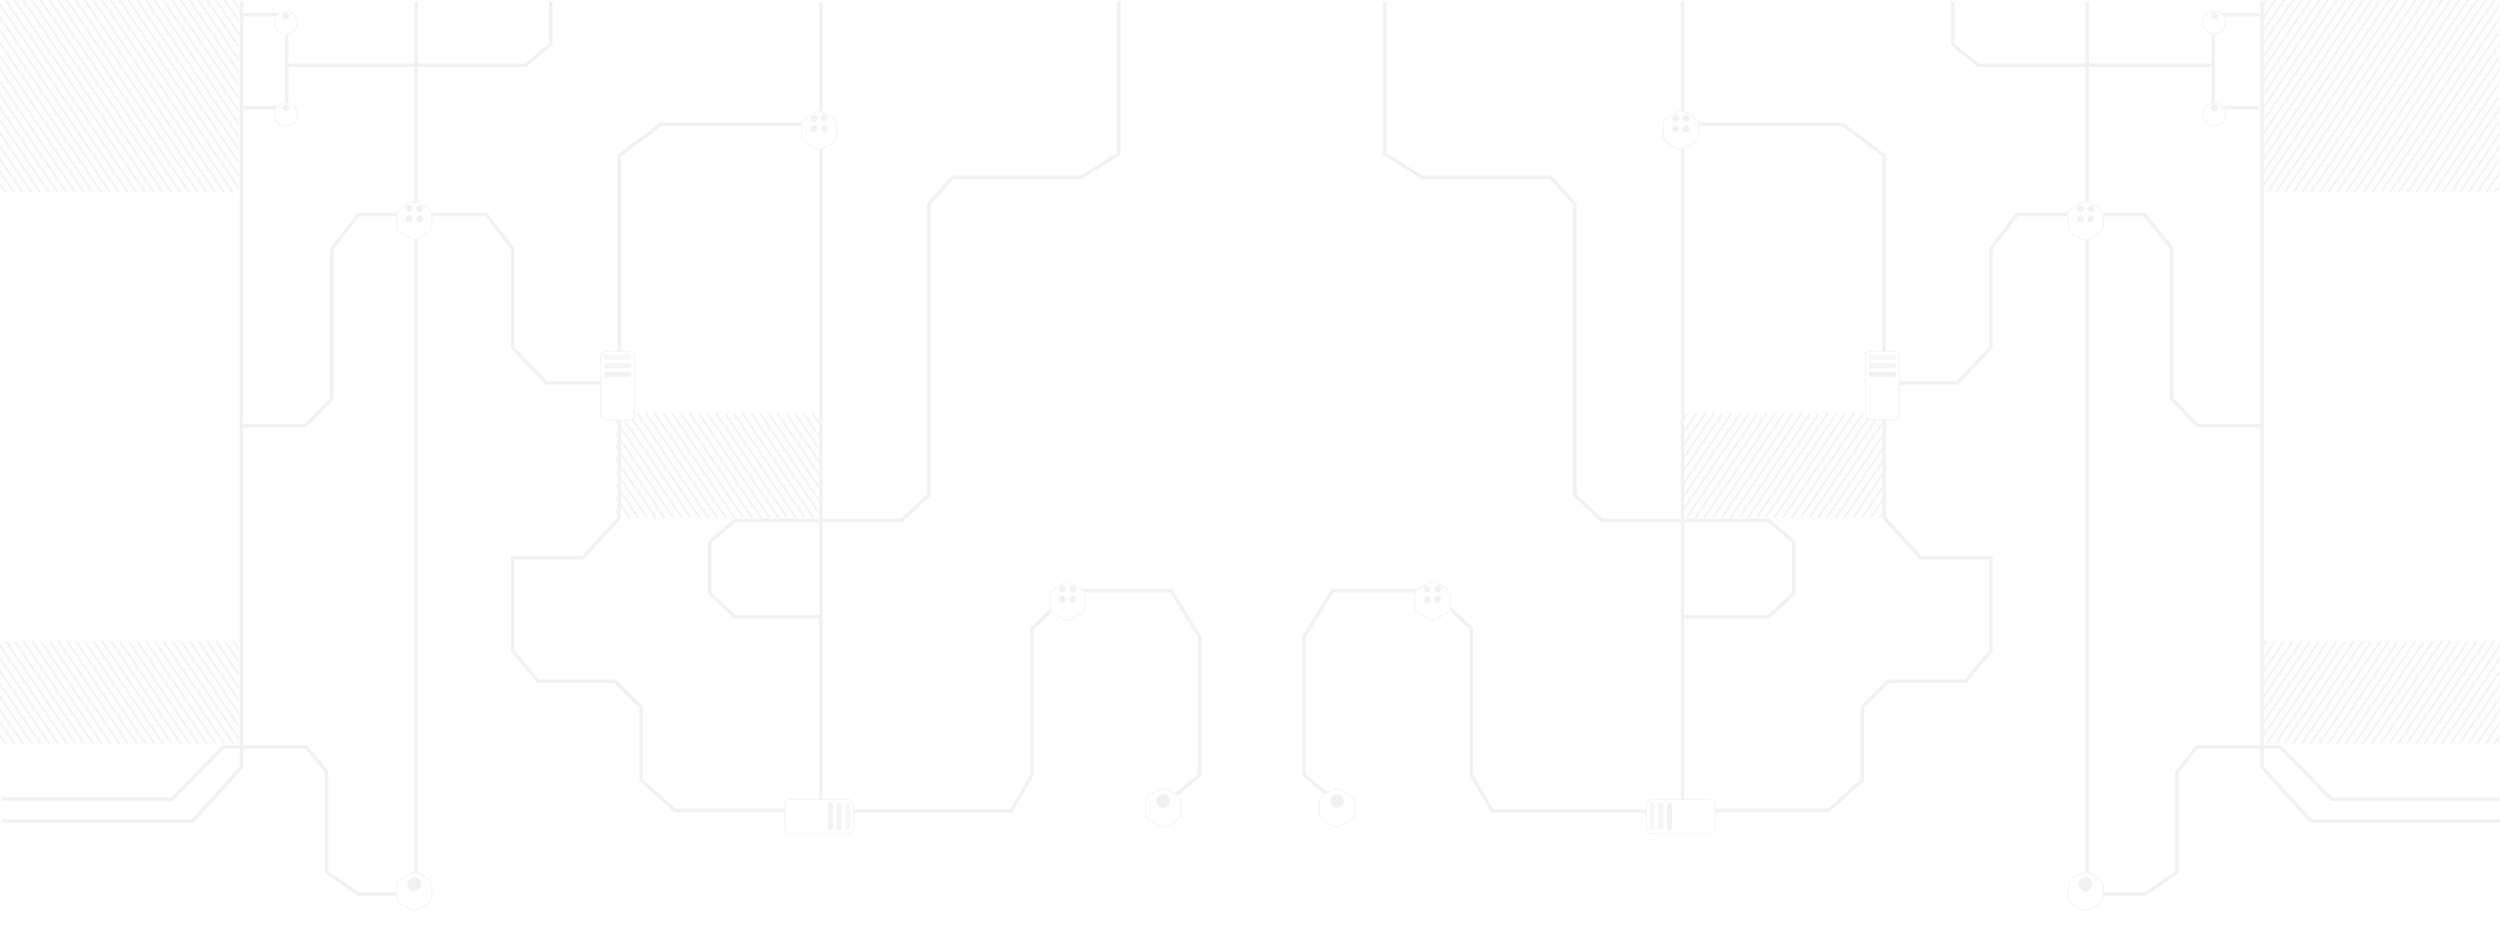 <svg width="1439" height="533" viewBox="0 0 1439 533" fill="none" xmlns="http://www.w3.org/2000/svg"><g clip-path="url(#a)"><g clip-path="url(#b)" stroke="#f1f1f1"><path d="m1015.91 61.281-146.997 216m149.997-213-146.997 216m149.997-213-146.997 216m149.997-213-146.997 216m149.997-213-146.997 216m149.997-213-146.997 216m149.997-213-146.997 216m149.997-213-146.997 216m149.997-213-146.997 216m149.997-213-146.997 216m149.997-213-146.997 216m149.997-213-146.997 216m149.997-213-146.997 216m149.997-213-146.997 216m149.997-213-146.997 216m149.997-213-146.997 216m149.997-213-146.997 216m149.997-213-146.997 216m149.997-213-146.997 216m149.997-213-146.997 216m149.997-213-146.997 216m149.997-213-146.997 216m149.997-213-146.997 216m149.997-213-146.997 216m149.997-213-146.997 216m149.997-213-146.997 216m149.997-213-146.997 216m149.997-213-146.997 216m149.997-213-146.997 216m149.997-213-146.997 216m149.997-213-146.997 216m149.997-213-146.997 216m149.997-213-146.997 216m149.997-213-146.997 216m149.997-213-146.997 216m149.997-213-146.997 216m149.997-213-146.997 216m149.997-213-146.997 216m149.997-213-146.997 216m149.997-213-146.997 216m149.997-213-146.997 216m149.997-213-146.997 216m149.997-213-146.997 216m149.997-213-146.997 216m149.997-213-147 216m150-213-147 216m150-213-147 216m150-213-147 216m150-213-147 216m150-213-147 216m150-213-147 216m150-213-147 216m150-213-147 216m150-213-147 216m150-213-147 216m150-213-147 216m150-213-147 216m150-213-147 216m150-213-147 216m150-213-147 216m150-213-147 216m150-213-147 216m150-213-147 216m150-213-147 216m150-213-147 216m150-213-147 216m150-213-147 216m150-213-147 216m150-213-147 216m150-213-147 216m150-213-147 216"/></g><g filter="url(#c)"><path d="M1084 219.5h41.5L1145 199v-57l15-19.5h73.5L1249 142v86.5l15 15.5h37" stroke="#f1f1f1" stroke-width="2"/></g><g filter="url(#d)"><path d="M796 0v87.5l21.5 13.5h74l14 15.5V284l15.5 14.5h96l14.5 12.5v29.5L1017 354h-49.5" stroke="#f1f1f1" stroke-width="2"/></g><g filter="url(#e)"><path d="m766 459-16.5-14v-79.5L766 339h57l23 22v84l12 21h109.5V0" stroke="#f1f1f1" stroke-width="2"/></g><g filter="url(#f)"><path d="M967.5 70.5h92l24 18V297l21 23h40.5v53.5l-14.5 17.5H1086l-15 15v42l-19.5 17.5H967" stroke="#f1f1f1" stroke-width="2"/></g><g filter="url(#g)"><path d="M1200.5 0v513.5h33.5l18-12.5v-57.5l11.5-14.5h48l29.5 30h98" stroke="#f1f1f1" stroke-width="2"/></g><g filter="url(#h)"><path d="M1439 471.5h-110l-28-31V0" stroke="#f1f1f1" stroke-width="2"/></g><path d="M1300.5 8.5H1274V62h26.5" stroke="#f1f1f1" stroke-width="2"/><g filter="url(#i)"><path d="M1123 0v24.5l14.5 12h136.7" stroke="#f1f1f1" stroke-width="2"/></g><g filter="url(#j)"><path d="M765.458 451.334c1.472-.85 2.209-1.276 2.991-1.442a5.1 5.1 0 0 1 2.102 0c.782.166 1.519.592 2.991 1.442l2.308 1.332c1.473.85 2.209 1.276 2.745 1.87a5.1 5.1 0 0 1 1.05 1.82c.247.761.247 1.611.247 3.311v2.666c0 1.7 0 2.55-.247 3.311a5.1 5.1 0 0 1-1.05 1.82c-.536.594-1.272 1.02-2.745 1.87l-2.308 1.332c-1.472.85-2.209 1.276-2.991 1.442a5.1 5.1 0 0 1-2.102 0c-.782-.166-1.519-.592-2.991-1.442l-2.308-1.332c-1.473-.85-2.209-1.276-2.745-1.87a5.1 5.1 0 0 1-1.05-1.82c-.247-.761-.247-1.611-.247-3.311v-2.666c0-1.7 0-2.55.247-3.311a5.1 5.1 0 0 1 1.05-1.82c.536-.594 1.272-1.02 2.745-1.87z" fill="#fff"/><path d="M768.502 450.137a4.8 4.8 0 0 1 1.996 0c.735.156 1.432.554 2.919 1.413l2.309 1.333c1.487.858 2.181 1.262 2.683 1.82.45.5.79 1.09.998 1.73.232.714.236 1.517.236 3.234v2.666c0 1.717-.004 2.52-.236 3.234a4.8 4.8 0 0 1-.998 1.73c-.502.558-1.196.962-2.683 1.82l-2.309 1.333c-1.487.859-2.184 1.257-2.919 1.413-.658.14-1.338.14-1.996 0-.735-.156-1.432-.554-2.919-1.413l-2.309-1.333c-1.487-.858-2.181-1.262-2.683-1.82-.45-.5-.79-1.09-.998-1.73-.232-.714-.236-1.517-.236-3.234v-2.666c0-1.717.004-2.52.236-3.234.208-.64.548-1.23.998-1.73.502-.558 1.196-.962 2.683-1.82l2.309-1.333c1.487-.859 2.184-1.257 2.919-1.413Z" stroke="#f1f1f1" stroke-width=".5"/></g><rect x="765.5" y="457" width="8" height="8" rx="4" fill="#f1f1f1"/><g filter="url(#k)"><path d="M1196.46 499.334c1.47-.85 2.21-1.276 2.99-1.442a5.1 5.1 0 0 1 2.1 0c.78.166 1.52.592 2.99 1.442l2.31 1.332c1.47.85 2.21 1.276 2.74 1.87.48.526.84 1.146 1.06 1.82.24.761.24 1.611.24 3.311v2.666c0 1.7 0 2.55-.24 3.311a5 5 0 0 1-1.06 1.82c-.53.594-1.27 1.02-2.74 1.87l-2.31 1.332c-1.47.85-2.21 1.276-2.99 1.442-.69.147-1.41.147-2.1 0-.78-.166-1.52-.592-2.99-1.442l-2.31-1.332c-1.47-.85-2.21-1.276-2.74-1.87a5 5 0 0 1-1.06-1.82c-.24-.761-.24-1.611-.24-3.311v-2.666c0-1.7 0-2.55.24-3.311.22-.674.58-1.294 1.06-1.82.53-.594 1.27-1.02 2.74-1.87z" fill="#fff"/><path d="M1199.5 498.137c.66-.14 1.34-.14 2 0 .73.156 1.43.554 2.92 1.413l2.31 1.333c1.48.858 2.18 1.262 2.68 1.82.45.5.79 1.09 1 1.73.23.714.23 1.517.23 3.234v2.666c0 1.717 0 2.52-.23 3.234-.21.64-.55 1.23-1 1.73-.5.558-1.2.962-2.68 1.82l-2.31 1.333c-1.49.859-2.19 1.257-2.92 1.413-.66.14-1.34.14-2 0-.73-.156-1.43-.554-2.92-1.413l-2.31-1.333c-1.48-.858-2.18-1.262-2.68-1.82-.45-.5-.79-1.09-1-1.73-.23-.714-.23-1.517-.23-3.234v-2.666c0-1.717 0-2.52.23-3.234.21-.64.55-1.23 1-1.73.5-.558 1.2-.962 2.68-1.82l2.31-1.333c1.49-.859 2.19-1.257 2.92-1.413Z" stroke="#f1f1f1" stroke-width=".5"/></g><rect x="1196.5" y="505" width="8" height="8" rx="4" fill="#f1f1f1"/><g filter="url(#l)"><path d="M820.458 332.334c1.472-.85 2.209-1.276 2.991-1.442a5.1 5.1 0 0 1 2.102 0c.782.166 1.519.592 2.991 1.442l2.308 1.332c1.473.85 2.209 1.276 2.745 1.87a5.1 5.1 0 0 1 1.05 1.82c.247.761.247 1.611.247 3.311v2.666c0 1.7 0 2.55-.247 3.311a5.1 5.1 0 0 1-1.05 1.82c-.536.594-1.272 1.02-2.745 1.87l-2.308 1.332c-1.472.85-2.209 1.276-2.991 1.442a5.1 5.1 0 0 1-2.102 0c-.782-.166-1.519-.592-2.991-1.442l-2.308-1.332c-1.473-.85-2.209-1.276-2.745-1.87a5.1 5.1 0 0 1-1.05-1.82c-.247-.761-.247-1.611-.247-3.311v-2.666c0-1.7 0-2.55.247-3.311a5.1 5.1 0 0 1 1.05-1.82c.536-.594 1.272-1.02 2.745-1.87z" fill="#fff"/><path d="M823.502 331.137a4.8 4.8 0 0 1 1.996 0c.735.156 1.432.554 2.919 1.413l2.309 1.333c1.487.858 2.181 1.262 2.683 1.82.45.5.79 1.09.998 1.73.232.714.236 1.517.236 3.234v2.666c0 1.717-.004 2.52-.236 3.234a4.8 4.8 0 0 1-.998 1.73c-.502.558-1.196.962-2.683 1.82l-2.309 1.333c-1.487.859-2.184 1.257-2.919 1.413-.658.14-1.338.14-1.996 0-.735-.156-1.432-.554-2.919-1.413l-2.309-1.333c-1.487-.858-2.181-1.262-2.683-1.82-.45-.5-.79-1.09-.998-1.73-.232-.714-.236-1.517-.236-3.234v-2.666c0-1.717.004-2.52.236-3.234.208-.64.548-1.23.998-1.73.502-.558 1.196-.962 2.683-1.82l2.309-1.333c1.487-.859 2.184-1.257 2.919-1.413Z" stroke="#f1f1f1" stroke-width=".5"/></g><rect x="819.5" y="337" width="4" height="4" rx="2" fill="#f1f1f1"/><rect x="825.5" y="337" width="4" height="4" rx="2" fill="#f1f1f1"/><rect x="819.5" y="343" width="4" height="4" rx="2" fill="#f1f1f1"/><rect x="825.5" y="343" width="4" height="4" rx="2" fill="#f1f1f1"/><g filter="url(#m)"><path d="M963.458 61.334c1.472-.85 2.209-1.276 2.991-1.442a5.1 5.1 0 0 1 2.102 0c.782.166 1.519.591 2.991 1.442l2.308 1.332c1.473.85 2.209 1.276 2.745 1.87a5.1 5.1 0 0 1 1.05 1.82c.247.76.247 1.611.247 3.311v2.666c0 1.7 0 2.55-.247 3.311a5.1 5.1 0 0 1-1.05 1.82c-.536.594-1.272 1.02-2.745 1.87l-2.308 1.332c-1.472.85-2.209 1.276-2.991 1.442a5.1 5.1 0 0 1-2.102 0c-.782-.166-1.519-.592-2.991-1.442l-2.308-1.332c-1.473-.85-2.209-1.276-2.745-1.87a5.1 5.1 0 0 1-1.05-1.82c-.247-.76-.247-1.611-.247-3.311v-2.666c0-1.7 0-2.55.247-3.311a5.1 5.1 0 0 1 1.05-1.82c.536-.594 1.272-1.02 2.745-1.87z" fill="#fff"/><path d="M966.502 60.137a4.8 4.8 0 0 1 1.996 0c.735.156 1.432.554 2.919 1.413l2.309 1.333c1.487.858 2.181 1.262 2.683 1.82.45.5.79 1.09.998 1.73.232.714.236 1.517.236 3.234v2.666c0 1.717-.004 2.52-.236 3.234a4.8 4.8 0 0 1-.998 1.73c-.502.558-1.196.962-2.683 1.82l-2.309 1.333c-1.487.859-2.184 1.257-2.919 1.413-.658.14-1.338.14-1.996 0-.735-.156-1.432-.554-2.919-1.413l-2.309-1.333c-1.487-.858-2.181-1.262-2.683-1.82-.45-.5-.79-1.09-.998-1.73-.232-.714-.236-1.517-.236-3.234v-2.666c0-1.717.004-2.52.236-3.234.208-.64.548-1.23.998-1.73.502-.558 1.196-.962 2.683-1.82l2.309-1.333c1.487-.859 2.184-1.257 2.919-1.413Z" stroke="#f1f1f1" stroke-width=".5"/></g><rect x="962.5" y="66" width="4" height="4" rx="2" fill="#f1f1f1"/><rect x="968.5" y="66" width="4" height="4" rx="2" fill="#f1f1f1"/><rect x="962.5" y="72" width="4" height="4" rx="2" fill="#f1f1f1"/><rect x="968.5" y="72" width="4" height="4" rx="2" fill="#f1f1f1"/><g filter="url(#n)"><path d="M1196.46 113.334c1.47-.85 2.21-1.276 2.99-1.442a5.1 5.1 0 0 1 2.1 0c.78.166 1.52.592 2.99 1.442l2.31 1.332c1.47.85 2.21 1.276 2.74 1.87.48.526.84 1.146 1.06 1.82.24.761.24 1.611.24 3.311v2.666c0 1.7 0 2.55-.24 3.311a5 5 0 0 1-1.06 1.82c-.53.594-1.27 1.02-2.74 1.87l-2.31 1.332c-1.47.85-2.21 1.276-2.99 1.442-.69.147-1.41.147-2.1 0-.78-.166-1.52-.592-2.99-1.442l-2.31-1.332c-1.47-.85-2.21-1.276-2.74-1.87a5 5 0 0 1-1.06-1.82c-.24-.761-.24-1.611-.24-3.311v-2.666c0-1.7 0-2.55.24-3.311.22-.674.58-1.294 1.06-1.82.53-.594 1.27-1.02 2.74-1.87z" fill="#fff"/><path d="M1199.5 112.137c.66-.14 1.34-.14 2 0 .73.156 1.43.554 2.92 1.413l2.31 1.333c1.48.858 2.18 1.262 2.68 1.82.45.5.79 1.09 1 1.73.23.714.23 1.517.23 3.234v2.666c0 1.717 0 2.52-.23 3.234-.21.64-.55 1.23-1 1.73-.5.558-1.2.962-2.68 1.82l-2.31 1.333c-1.49.859-2.19 1.257-2.92 1.413-.66.14-1.34.14-2 0-.73-.156-1.43-.554-2.92-1.413l-2.31-1.333c-1.48-.858-2.18-1.262-2.68-1.82-.45-.5-.79-1.09-1-1.73-.23-.714-.23-1.517-.23-3.234v-2.666c0-1.717 0-2.52.23-3.234.21-.64.55-1.23 1-1.73.5-.558 1.2-.962 2.68-1.82l2.31-1.333c1.49-.859 2.19-1.257 2.92-1.413Z" stroke="#f1f1f1" stroke-width=".5"/></g><rect x="1195.5" y="118" width="4" height="4" rx="2" fill="#f1f1f1"/><rect x="1201.5" y="118" width="4" height="4" rx="2" fill="#f1f1f1"/><rect x="1195.5" y="124" width="4" height="4" rx="2" fill="#f1f1f1"/><rect x="1201.5" y="124" width="4" height="4" rx="2" fill="#f1f1f1"/><g filter="url(#o)"><rect x="1073.5" y="198" width="20" height="40" rx="3" fill="#fff"/><rect x="1073.75" y="198.25" width="19.5" height="39.5" rx="2.75" stroke="#f1f1f1" stroke-width=".5"/><rect opacity=".6" x="1075.5" y="200" width="16" height="3" rx="1.5" fill="#f1f1f1"/><rect opacity=".8" x="1075.5" y="205" width="16" height="3" rx="1.5" fill="#f1f1f1"/><rect x="1075.5" y="210" width="16" height="3" rx="1.5" fill="#f1f1f1"/></g><g filter="url(#p)"><rect x="947.5" y="476" width="20" height="40" rx="3" transform="rotate(-90 947.5 476)" fill="#fff"/><rect x="947.75" y="475.75" width="19.5" height="39.5" rx="2.75" transform="rotate(-90 947.75 475.75)" stroke="#f1f1f1" stroke-width=".5"/><rect opacity=".6" x="949.5" y="474" width="16" height="3" rx="1.5" transform="rotate(-90 949.5 474)" fill="#f1f1f1"/><rect opacity=".8" x="954.5" y="474" width="16" height="3" rx="1.5" transform="rotate(-90 954.5 474)" fill="#f1f1f1"/><rect x="959.5" y="474" width="16" height="3" rx="1.5" transform="rotate(-90 959.5 474)" fill="#f1f1f1"/></g><g filter="url(#q)"><path d="M1271.04 3a6.91 6.91 0 0 1 6.92 0 6.92 6.92 0 0 1 0 12 6.91 6.91 0 0 1-6.92 0 6.92 6.92 0 0 1 0-12" fill="#fff"/><path d="M1271.16 3.217A6.682 6.682 0 0 1 1281.18 9a6.682 6.682 0 0 1-13.36 0 6.67 6.67 0 0 1 3.34-5.783Z" stroke="#f1f1f1" stroke-width=".5"/></g><rect x="1272.5" y="7" width="4" height="4" rx="2" fill="#f1f1f1"/><g filter="url(#r)"><path d="M1271.04 56a6.91 6.91 0 0 1 6.92 0 6.92 6.92 0 0 1 0 12 6.91 6.91 0 0 1-6.92 0 6.92 6.92 0 0 1 0-12" fill="#fff"/><path d="M1271.16 56.217A6.682 6.682 0 0 1 1281.18 62a6.682 6.682 0 0 1-13.36 0 6.67 6.67 0 0 1 3.34-5.783Z" stroke="#f1f1f1" stroke-width=".5"/></g><rect x="1272.5" y="60" width="4" height="4" rx="2" fill="#f1f1f1"/><g clip-path="url(#s)" stroke="#f1f1f1"><path d="m1349.91-125.719-147 216m150-213-147 216m150-213-147 216m150-213-147 216m150-213-147 216m150-213-147 216m150-213-147 216m150-213-147 216m150-213-147 216m150-213-147 216m150-213-147 216m150-213-147 216m150-213-147 216m150-213-147 216m150-213-147 216m150-213-147 216m150-213-147 216m150-213-147 216m150-213-147 216m150-213-147 216m150-213-147 216m150-213-147 216m150-213-147 216m150-213-147 216m150-213-147 216m150-213-147 216m150-213-147 216m150-213-147 216m150-213-147 216m150-213-147 216m150-213-147 216m150-213-147 216m150-213-147 216m150-213-147 216m150-213-147 216m150-213-147 216m150-213-147 216m150-213-147 216m150-213-147 216m150-213-147 216m150-213-147 216m150-213-147 216m150-213-147 216m150-213-147 216m150-213-147 216m150-213-147 216m150-213-147 216m150-213-147 216m150-213-147 216m150-213-147 216m150-213-147 216m150-213-147 216m150-213-147 216m150-213-147 216m150-213-147 216m150-213-147 216m150-213-147 216m150-213-147 216m150-213-147 216m150-213-147 216m150-213-147 216m150-213-147 216m150-213-147 216m150-213-147 216m150-213-147 216m150-213-147 216m150-213-147 216m150-213-147 216m150-213-147 216m150-213-147 216m150-213-147 216"/></g><g clip-path="url(#t)" stroke="#f1f1f1"><path d="m1349.91 191.281-147 216m150-213-147 216m150-213-147 216m150-213-147 216m150-213-147 216m150-213-147 216m150-213-147 216m150-213-147 216m150-213-147 216m150-213-147 216m150-213-147 216m150-213-147 216m150-213-147 216m150-213-147 216m150-213-147 216m150-213-147 216m150-213-147 216m150-213-147 216m150-213-147 216m150-213-147 216m150-213-147 216m150-213-147 216m150-213-147 216m150-213-147 216m150-213-147 216m150-213-147 216m150-213-147 216m150-213-147 216m150-213-147 216m150-213-147 216m150-213-147 216m150-213-147 216m150-213-147 216m150-213-147 216m150-213-147 216m150-213-147 216m150-213-147 216m150-213-147 216m150-213-147 216m150-213-147 216m150-213-147 216m150-213-147 216m150-213-147 216m150-213-147 216m150-213-147 216m150-213-147 216m150-213-147 216m150-213-147 216m150-213-147 216m150-213-147 216m150-213-147 216m150-213-147 216m150-213-147 216m150-213-147 216m150-213-147 216m150-213-147 216m150-213-147 216m150-213-147 216m150-213-147 216m150-213-147 216m150-213-147 216m150-213-147 216m150-213-147 216m150-213-147 216m150-213-147 216m150-213-147 216m150-213-147 216m150-213-147 216m150-213-147 216m150-213-147 216m150-213-147 216"/></g><g clip-path="url(#u)" stroke="#f1f1f1"><path d="m423.09 61.283 146.998 216.002M420.09 64.283l146.998 216.002M417.09 67.283l146.998 216.001m-149.998-213 146.998 216.001M411.09 73.283l146.997 216.002M408.09 76.283l146.998 216.002M405.09 79.284l146.998 216.001M402.09 82.284l146.998 216.001M399.089 85.283l146.998 216.002M396.09 88.283l146.998 216.002M393.089 91.284l146.998 216.001M390.09 94.284l146.998 216.001M387.09 97.284l146.998 216.001M384.09 100.283l146.997 216.002M381.089 103.284l146.998 216.001M378.09 106.284l146.998 216.001M375.09 109.284l146.998 216.001m-150-213.001 146.999 216.002M369.09 115.283l146.998 216.002M366.089 118.284l146.998 216.001M363.09 121.284l146.998 216.001M360.089 124.283l146.998 216.002M357.089 127.283l146.998 216.002M354.09 130.283l146.998 216.002M351.09 133.284l146.998 216.001M348.089 136.283l146.998 216.002M345.089 139.283l146.998 216.002M342.088 142.284l146.998 216.001M339.089 145.284l146.998 216.001M336.088 148.283l146.999 216.002M333.089 151.283l146.998 216.002M330.089 154.284l146.998 216.002M327.089 157.284l146.998 216.001M324.09 160.284l146.998 216.001M321.089 163.283l146.998 216.002M318.088 166.284l146.999 216.002M315.089 169.284l146.998 216.001M312.088 172.284l146.999 216.001M309.088 175.284l146.998 216.002m-150-213.004 146.998 216.001M303.089 181.284l146.998 216.002M300.085 184.283l146.998 216.001m-149.995-213 146.999 216M294.085 190.282l146.998 216.002M291.089 193.283l146.998 216.002M288.088 196.284l146.998 216.001M285.084 199.28l146.999 216.002M282.088 202.284l146.998 216.002M279.087 205.284l146.999 216.001M276.088 208.284l146.998 216.001M273.088 211.284l146.998 216.001M270.088 214.284l146.998 216.002M267.088 217.284l146.999 216.002M264.088 220.284l146.998 216.001M261.089 223.284l146.998 216.002M258.085 226.282l146.998 216.002m-149.995-213 146.998 216.002M252.087 232.285l146.998 216.001M249.086 235.281l146.998 216.002M246.088 238.284l146.998 216.002M243.085 241.282l146.998 216.002m-149.996-213 146.999 216.001M237.085 247.282l146.998 216.001M234.088 250.284l146.998 216.001M231.085 253.281l146.998 216.002M228.085 256.282l146.998 216.002M225.085 259.283l146.999 216.002M222.086 262.284l146.999 216.002M219.086 265.281l146.998 216.002M216.085 268.282l146.998 216.001M213.086 271.281l146.998 216.001"/></g><g filter="url(#v)"><path d="M355 219.5h-41.5L294 199v-57l-15-19.5h-73.5L190 142v86.5L175 244h-37" stroke="#f1f1f1" stroke-width="2"/></g><g filter="url(#w)"><path d="M643 0v87.5L621.5 101h-74l-14 15.5V284L518 298.5h-96L407.5 311v29.5L422 354h49.5" stroke="#f1f1f1" stroke-width="2"/></g><g filter="url(#x)"><path d="m673 459 16.5-14v-79.5L673 339h-57l-23 22v84l-12 21H471.5V0" stroke="#f1f1f1" stroke-width="2"/></g><g filter="url(#y)"><path d="M471.5 70.5h-92l-24 18V297l-21 23H294v53.5l14.5 17.5H353l15 15v42l19.5 17.5H472" stroke="#f1f1f1" stroke-width="2"/></g><g filter="url(#z)"><path d="M238.5 0v513.5H205L187 501v-57.5L175.5 429h-48L98 459H0" stroke="#f1f1f1" stroke-width="2"/></g><g filter="url(#A)"><path d="M0 471.5h110l28-31V0" stroke="#f1f1f1" stroke-width="2"/></g><path d="M138.5 8.5H165V62h-26.5" stroke="#f1f1f1" stroke-width="2"/><g filter="url(#B)"><path d="M316 0v24.5l-14.5 12H164.798" stroke="#f1f1f1" stroke-width="2"/></g><g filter="url(#C)"><path d="M673.542 451.334c-1.472-.85-2.209-1.276-2.991-1.442a5.1 5.1 0 0 0-2.102 0c-.782.166-1.519.592-2.991 1.442l-2.308 1.332c-1.473.85-2.209 1.276-2.745 1.87a5.1 5.1 0 0 0-1.05 1.82c-.247.761-.247 1.611-.247 3.311v2.666c0 1.7 0 2.55.247 3.311a5.1 5.1 0 0 0 1.05 1.82c.536.594 1.272 1.02 2.745 1.87l2.308 1.332c1.472.85 2.209 1.276 2.991 1.442a5.1 5.1 0 0 0 2.102 0c.782-.166 1.519-.592 2.991-1.442l2.308-1.332c1.473-.85 2.209-1.276 2.745-1.87a5.1 5.1 0 0 0 1.05-1.82c.247-.761.247-1.611.247-3.311v-2.666c0-1.7 0-2.55-.247-3.311a5.1 5.1 0 0 0-1.05-1.82c-.536-.594-1.272-1.02-2.745-1.87z" fill="#fff"/><path d="M670.498 450.137a4.8 4.8 0 0 0-1.996 0c-.735.156-1.432.554-2.919 1.413l-2.309 1.333c-1.487.858-2.181 1.262-2.683 1.82-.45.5-.79 1.09-.998 1.73-.232.714-.236 1.517-.236 3.234v2.666c0 1.717.004 2.52.236 3.234.208.64.548 1.23.998 1.73.502.558 1.196.962 2.683 1.82l2.309 1.333c1.487.859 2.184 1.257 2.919 1.413.658.14 1.338.14 1.996 0 .735-.156 1.432-.554 2.919-1.413l2.309-1.333c1.487-.858 2.181-1.262 2.683-1.82.45-.5.79-1.09.998-1.73.232-.714.236-1.517.236-3.234v-2.666c0-1.717-.004-2.52-.236-3.234a4.8 4.8 0 0 0-.998-1.73c-.502-.558-1.196-.962-2.683-1.82l-2.309-1.333c-1.487-.859-2.184-1.257-2.919-1.413Z" stroke="#f1f1f1" stroke-width=".5"/></g><rect width="8" height="8" rx="4" transform="matrix(-1 0 0 1 673.5 457)" fill="#f1f1f1"/><g filter="url(#D)"><path d="M242.542 499.334c-1.472-.85-2.209-1.276-2.991-1.442a5.1 5.1 0 0 0-2.102 0c-.782.166-1.519.592-2.991 1.442l-2.308 1.332c-1.473.85-2.209 1.276-2.745 1.87a5.1 5.1 0 0 0-1.05 1.82c-.247.761-.247 1.611-.247 3.311v2.666c0 1.7 0 2.55.247 3.311a5.1 5.1 0 0 0 1.05 1.82c.536.594 1.272 1.02 2.745 1.87l2.308 1.332c1.472.85 2.209 1.276 2.991 1.442a5.1 5.1 0 0 0 2.102 0c.782-.166 1.519-.592 2.991-1.442l2.308-1.332c1.473-.85 2.209-1.276 2.745-1.87a5.1 5.1 0 0 0 1.05-1.82c.247-.761.247-1.611.247-3.311v-2.666c0-1.7 0-2.55-.247-3.311a5.1 5.1 0 0 0-1.05-1.82c-.536-.594-1.272-1.02-2.745-1.87z" fill="#fff"/><path d="M239.498 498.137a4.8 4.8 0 0 0-1.996 0c-.735.156-1.432.554-2.919 1.413l-2.309 1.333c-1.487.858-2.181 1.262-2.683 1.82-.45.5-.79 1.09-.998 1.73-.232.714-.236 1.517-.236 3.234v2.666c0 1.717.004 2.52.236 3.234.208.64.548 1.23.998 1.73.502.558 1.196.962 2.683 1.82l2.309 1.333c1.487.859 2.184 1.257 2.919 1.413.658.14 1.338.14 1.996 0 .735-.156 1.432-.554 2.919-1.413l2.309-1.333c1.487-.858 2.181-1.262 2.683-1.82.45-.5.79-1.09.998-1.73.232-.714.236-1.517.236-3.234v-2.666c0-1.717-.004-2.52-.236-3.234a4.8 4.8 0 0 0-.998-1.73c-.502-.558-1.196-.962-2.683-1.82l-2.309-1.333c-1.487-.859-2.184-1.257-2.919-1.413Z" stroke="#f1f1f1" stroke-width=".5"/></g><rect width="8" height="8" rx="4" transform="matrix(-1 0 0 1 242.5 505)" fill="#f1f1f1"/><g filter="url(#E)"><path d="M618.542 332.334c-1.472-.85-2.209-1.276-2.991-1.442a5.1 5.1 0 0 0-2.102 0c-.782.166-1.519.592-2.991 1.442l-2.308 1.332c-1.473.85-2.209 1.276-2.745 1.87a5.1 5.1 0 0 0-1.05 1.82c-.247.761-.247 1.611-.247 3.311v2.666c0 1.7 0 2.55.247 3.311a5.1 5.1 0 0 0 1.05 1.82c.536.594 1.272 1.02 2.745 1.87l2.308 1.332c1.472.85 2.209 1.276 2.991 1.442a5.1 5.1 0 0 0 2.102 0c.782-.166 1.519-.592 2.991-1.442l2.308-1.332c1.473-.85 2.209-1.276 2.745-1.87a5.1 5.1 0 0 0 1.05-1.82c.247-.761.247-1.611.247-3.311v-2.666c0-1.7 0-2.55-.247-3.311a5.1 5.1 0 0 0-1.05-1.82c-.536-.594-1.272-1.02-2.745-1.87z" fill="#fff"/><path d="M615.498 331.137a4.8 4.8 0 0 0-1.996 0c-.735.156-1.432.554-2.919 1.413l-2.309 1.333c-1.487.858-2.181 1.262-2.683 1.82-.45.5-.79 1.09-.998 1.73-.232.714-.236 1.517-.236 3.234v2.666c0 1.717.004 2.52.236 3.234.208.64.548 1.23.998 1.73.502.558 1.196.962 2.683 1.82l2.309 1.333c1.487.859 2.184 1.257 2.919 1.413.658.14 1.338.14 1.996 0 .735-.156 1.432-.554 2.919-1.413l2.309-1.333c1.487-.858 2.181-1.262 2.683-1.82.45-.5.79-1.09.998-1.73.232-.714.236-1.517.236-3.234v-2.666c0-1.717-.004-2.52-.236-3.234a4.8 4.8 0 0 0-.998-1.73c-.502-.558-1.196-.962-2.683-1.82l-2.309-1.333c-1.487-.859-2.184-1.257-2.919-1.413Z" stroke="#f1f1f1" stroke-width=".5"/></g><rect width="4" height="4" rx="2" transform="matrix(-1 0 0 1 619.5 337)" fill="#f1f1f1"/><rect width="4" height="4" rx="2" transform="matrix(-1 0 0 1 613.5 337)" fill="#f1f1f1"/><rect width="4" height="4" rx="2" transform="matrix(-1 0 0 1 619.5 343)" fill="#f1f1f1"/><rect width="4" height="4" rx="2" transform="matrix(-1 0 0 1 613.5 343)" fill="#f1f1f1"/><g filter="url(#F)"><path d="M475.542 61.334c-1.472-.85-2.209-1.276-2.991-1.442a5.1 5.1 0 0 0-2.102 0c-.782.166-1.519.591-2.991 1.442l-2.308 1.332c-1.473.85-2.209 1.276-2.745 1.87a5.1 5.1 0 0 0-1.05 1.82c-.247.76-.247 1.611-.247 3.311v2.666c0 1.7 0 2.55.247 3.311a5.1 5.1 0 0 0 1.05 1.82c.536.594 1.272 1.02 2.745 1.87l2.308 1.332c1.472.85 2.209 1.276 2.991 1.442a5.1 5.1 0 0 0 2.102 0c.782-.166 1.519-.592 2.991-1.442l2.308-1.332c1.473-.85 2.209-1.276 2.745-1.87a5.1 5.1 0 0 0 1.05-1.82c.247-.76.247-1.611.247-3.311v-2.666c0-1.7 0-2.55-.247-3.311a5.1 5.1 0 0 0-1.05-1.82c-.536-.594-1.272-1.02-2.745-1.87z" fill="#fff"/><path d="M472.498 60.137a4.8 4.8 0 0 0-1.996 0c-.735.156-1.432.554-2.919 1.413l-2.309 1.333c-1.487.858-2.181 1.262-2.683 1.82-.45.5-.79 1.09-.998 1.73-.232.714-.236 1.517-.236 3.234v2.666c0 1.717.004 2.52.236 3.234.208.64.548 1.23.998 1.73.502.558 1.196.962 2.683 1.82l2.309 1.333c1.487.859 2.184 1.257 2.919 1.413.658.14 1.338.14 1.996 0 .735-.156 1.432-.554 2.919-1.413l2.309-1.333c1.487-.858 2.181-1.262 2.683-1.82.45-.5.79-1.09.998-1.73.232-.714.236-1.517.236-3.234v-2.666c0-1.717-.004-2.52-.236-3.234a4.8 4.8 0 0 0-.998-1.73c-.502-.558-1.196-.962-2.683-1.82l-2.309-1.333c-1.487-.859-2.184-1.257-2.919-1.413Z" stroke="#f1f1f1" stroke-width=".5"/></g><rect width="4" height="4" rx="2" transform="matrix(-1 0 0 1 476.5 66)" fill="#f1f1f1"/><rect width="4" height="4" rx="2" transform="matrix(-1 0 0 1 470.5 66)" fill="#f1f1f1"/><rect width="4" height="4" rx="2" transform="matrix(-1 0 0 1 476.5 72)" fill="#f1f1f1"/><rect width="4" height="4" rx="2" transform="matrix(-1 0 0 1 470.5 72)" fill="#f1f1f1"/><g filter="url(#G)"><path d="M242.542 113.334c-1.472-.85-2.209-1.276-2.991-1.442a5.1 5.1 0 0 0-2.102 0c-.782.166-1.519.592-2.991 1.442l-2.308 1.332c-1.473.85-2.209 1.276-2.745 1.87a5.1 5.1 0 0 0-1.05 1.82c-.247.761-.247 1.611-.247 3.311v2.666c0 1.7 0 2.55.247 3.311a5.1 5.1 0 0 0 1.05 1.82c.536.594 1.272 1.02 2.745 1.87l2.308 1.332c1.472.85 2.209 1.276 2.991 1.442a5.1 5.1 0 0 0 2.102 0c.782-.166 1.519-.592 2.991-1.442l2.308-1.332c1.473-.85 2.209-1.276 2.745-1.87a5.1 5.1 0 0 0 1.05-1.82c.247-.761.247-1.611.247-3.311v-2.666c0-1.7 0-2.55-.247-3.311a5.1 5.1 0 0 0-1.05-1.82c-.536-.594-1.272-1.02-2.745-1.87z" fill="#fff"/><path d="M239.498 112.137a4.8 4.8 0 0 0-1.996 0c-.735.156-1.432.554-2.919 1.413l-2.309 1.333c-1.487.858-2.181 1.262-2.683 1.82-.45.5-.79 1.09-.998 1.73-.232.714-.236 1.517-.236 3.234v2.666c0 1.717.004 2.52.236 3.234.208.64.548 1.23.998 1.73.502.558 1.196.962 2.683 1.82l2.309 1.333c1.487.859 2.184 1.257 2.919 1.413.658.14 1.338.14 1.996 0 .735-.156 1.432-.554 2.919-1.413l2.309-1.333c1.487-.858 2.181-1.262 2.683-1.82.45-.5.79-1.09.998-1.73.232-.714.236-1.517.236-3.234v-2.666c0-1.717-.004-2.52-.236-3.234a4.8 4.8 0 0 0-.998-1.73c-.502-.558-1.196-.962-2.683-1.82l-2.309-1.333c-1.487-.859-2.184-1.257-2.919-1.413Z" stroke="#f1f1f1" stroke-width=".5"/></g><rect width="4" height="4" rx="2" transform="matrix(-1 0 0 1 243.5 118)" fill="#f1f1f1"/><rect width="4" height="4" rx="2" transform="matrix(-1 0 0 1 237.5 118)" fill="#f1f1f1"/><rect width="4" height="4" rx="2" transform="matrix(-1 0 0 1 243.5 124)" fill="#f1f1f1"/><rect width="4" height="4" rx="2" transform="matrix(-1 0 0 1 237.5 124)" fill="#f1f1f1"/><g filter="url(#H)"><rect width="20" height="40" rx="3" transform="matrix(-1 0 0 1 365.5 198)" fill="#fff"/><rect x="-.25" y=".25" width="19.5" height="39.5" rx="2.75" transform="matrix(-1 0 0 1 365 198)" stroke="#f1f1f1" stroke-width=".5"/><rect opacity=".6" width="16" height="3" rx="1.5" transform="matrix(-1 0 0 1 363.5 200)" fill="#f1f1f1"/><rect opacity=".8" width="16" height="3" rx="1.5" transform="matrix(-1 0 0 1 363.5 205)" fill="#f1f1f1"/><rect width="16" height="3" rx="1.5" transform="matrix(-1 0 0 1 363.5 210)" fill="#f1f1f1"/></g><g filter="url(#I)"><rect width="20" height="40" rx="3" transform="matrix(0 -1 -1 0 491.5 476)" fill="#fff"/><rect x="-.25" y="-.25" width="19.5" height="39.5" rx="2.75" transform="matrix(0 -1 -1 0 491 475.5)" stroke="#f1f1f1" stroke-width=".5"/><rect opacity=".6" width="16" height="3" rx="1.5" transform="matrix(0 -1 -1 0 489.5 474)" fill="#f1f1f1"/><rect opacity=".8" width="16" height="3" rx="1.5" transform="matrix(0 -1 -1 0 484.5 474)" fill="#f1f1f1"/><rect width="16" height="3" rx="1.5" transform="matrix(0 -1 -1 0 479.5 474)" fill="#f1f1f1"/></g><g filter="url(#J)"><path d="M167.964 3a6.927 6.927 0 0 0-10.392 6 6.928 6.928 0 0 0 10.392 6 6.927 6.927 0 0 0 0-12" fill="#fff"/><path d="M167.839 3.217a6.678 6.678 0 1 0-6.678 11.566 6.678 6.678 0 0 0 6.678-11.566Z" stroke="#f1f1f1" stroke-width=".5"/></g><rect width="4" height="4" rx="2" transform="matrix(-1 0 0 1 166.5 7)" fill="#f1f1f1"/><g filter="url(#K)"><path d="M167.964 56a6.927 6.927 0 0 0-10.392 6 6.928 6.928 0 0 0 10.392 6 6.927 6.927 0 0 0 0-12" fill="#fff"/><path d="M167.839 56.217a6.678 6.678 0 1 0-6.678 11.567 6.678 6.678 0 0 0 6.678-11.567Z" stroke="#f1f1f1" stroke-width=".5"/></g><rect width="4" height="4" rx="2" transform="matrix(-1 0 0 1 166.5 60)" fill="#f1f1f1"/><g clip-path="url(#L)" stroke="#f1f1f1"><path d="M89.088-125.719 236.086 90.283M86.088-122.719 233.086 93.282M83.087-119.72 230.086 96.282m-150-213L227.084 99.284M77.086-113.717l146.999 216.002M74.088-110.719l146.998 216.001M71.087-107.72l146.999 216.002m-149.999-213 146.999 216.002M65.087-101.719l146.999 216.002M62.088-98.719l146.998 216.002M59.087-95.72l146.999 216.002M56.087-92.72l146.999 216.002M53.087-89.719l146.999 216.002M50.088-86.719l146.998 216.002M47.087-83.72l146.998 216.002M44.087-80.72l146.999 216.002m-150-213.002 146.999 216.002M38.087-74.719l146.999 216.002M35.087-71.72l146.998 216.002M32.087-68.719l146.998 216.002M29.087-65.719l146.998 216.002M26.087-62.719l146.999 216.002M23.088-59.719l146.998 216.002M20.087-56.72l146.998 216.002M17.087-53.719l146.998 216.002M14.088-50.72l146.998 216.002M11.087-47.72l146.998 216.002M8.087-44.72l146.998 216.002M5.087-41.719l146.998 216.002M2.087-38.719l146.998 216.002M-.914-35.72l146.999 216.002M-3.913-32.72l146.998 216.002M-6.913-29.719l146.998 216.002M-9.913-26.719l146.998 216.002M-12.914-23.72l146.999 216.002M-15.913-20.719l146.998 216.002M-18.914-17.718l146.999 216M-21.914-14.719l146.998 216.001M-24.912-11.72l146.998 216.001m-150-213.001 146.999 216.002m-149.999-213 146.999 216.001M-33.913-2.719l146.998 216.002M-36.913.28l146.998 216.002M-39.913 3.281l146.998 216.002M-42.913 6.28l146.998 216.002M-45.914 9.28l146.998 216.002M-48.914 12.281 98.084 228.283M-51.914 15.28 95.085 231.283M-54.914 18.28 92.085 234.283M-57.913 21.28 89.085 237.282M-60.914 24.281 86.085 240.283M-63.914 27.281 83.084 243.282M-66.914 30.28 80.085 246.283M-69.913 33.282 77.086 249.283m-150-213.001 146.999 216M-75.914 39.281 71.084 255.282M-78.913 42.28 68.085 258.282m-149.999-213L65.084 261.283M-84.915 48.281 62.084 264.283M-87.915 51.282 59.084 267.283M-90.914 54.281 56.084 270.282m-149.998-213L53.084 273.283M-96.914 60.282 50.084 276.283M-99.913 63.28l146.998 216m-149.998-213L44.085 282.283M-105.914 69.28 41.084 285.283M-108.913 72.28 38.085 288.282M-111.913 75.281 35.086 291.283M-114.913 78.28 32.085 294.281m-149.998-213L29.085 297.282M-120.914 84.281 26.084 300.283"/></g><g clip-path="url(#M)" stroke="#f1f1f1"><path d="m89.086 191.282 146.998 216.001M86.086 194.28l146.998 216.002M83.086 197.281l146.998 216.002M80.085 200.282l146.998 216.001m-149.998-213 146.998 216M74.086 206.282l146.998 216.001M71.086 209.28l146.998 216.002m-149.998-213 146.998 216M65.086 215.28l146.998 216.002M62.086 218.281l146.998 216.002M59.085 221.28l146.999 216m-149.998-213 146.998 216.002m-149.998-213 146.998 216.001M50.086 230.28l146.998 216.002M47.086 233.281l146.998 216.002M44.086 236.284l146.998 216.001M41.085 239.283l146.999 216.002M38.086 242.283l146.999 216.002M35.086 245.283l146.999 216.001M32.086 248.283l146.998 216.001m-149.998-213 146.998 216.001M26.086 254.28l146.998 216.002M23.086 257.283l146.999 216.002M20.086 260.28l146.998 216.002M17.085 263.28l146.999 216m-149.999-213 146.999 216.001m-149.998-213 146.998 216.001M8.085 272.281l146.998 216.002M5.086 275.28l146.998 216.002m-149.998-213 146.998 216.001M-.914 281.28l146.998 216.002M-3.914 284.281l146.998 216.002M-6.914 287.282l146.999 216.002M-9.914 290.28l146.998 216.002M-12.915 293.284l146.998 216.001M-15.914 296.28l146.998 216.002M-18.915 299.284l146.999 216.001M-21.915 302.283l146.998 216.002M-24.915 305.278 122.083 521.28M-27.915 308.283l146.999 216.001M-30.915 311.283l146.999 216.001m-149.999-213 146.999 216.001M-36.915 317.28l146.999 216.001M-39.914 320.284l146.998 216.001M-42.915 323.28l146.999 216m-149.998-213 146.998 216.002m-149.998-213L98.084 545.283M-51.914 332.28 95.084 548.282M-54.914 335.281 92.084 551.283M-57.915 338.28l146.999 216m-149.998-213L86.084 557.283M-63.915 344.28l146.999 216m-150-213 146.998 216M-69.914 350.281 77.084 566.283M-72.915 353.28l146.999 216m-150-212.996L71.083 572.285M-78.915 359.28l146.999 216M-81.915 362.284 65.083 578.285M-84.916 365.283 62.083 581.285M-87.916 368.283 59.083 584.285M-90.914 371.281 56.084 587.282M-93.915 374.283 53.083 590.285M-96.915 377.284 50.083 593.285M-99.915 380.28l146.999 216m-150-212.996L44.083 599.286m-149.999-213.002L41.083 602.285m-149.998-213.001L38.083 605.285m-149.999-213.002L35.083 608.285m-149.999-213.001L32.082 611.286m-149.998-213.002L29.083 614.285m-149.998-213.001L26.083 617.285"/></g></g><defs><filter id="c" x="1084" y="121.5" width="218" height="124.5" filterUnits="userSpaceOnUse" color-interpolation-filters="sRGB"><feFlood flood-opacity="0" result="BackgroundImageFix"/><feColorMatrix in="SourceAlpha" values="0 0 0 0 0 0 0 0 0 0 0 0 0 0 0 0 0 0 127 0" result="hardAlpha"/><feOffset dx="1" dy="1"/><feComposite in2="hardAlpha" operator="out"/><feColorMatrix values="0 0 0 0 1 0 0 0 0 1 0 0 0 0 1 0 0 0 0.4 0"/><feBlend in2="BackgroundImageFix" result="effect1_dropShadow_2086_4295"/><feBlend in="SourceGraphic" in2="effect1_dropShadow_2086_4295" result="shape"/></filter><filter id="d" x="795" y="0" width="238.5" height="356" filterUnits="userSpaceOnUse" color-interpolation-filters="sRGB"><feFlood flood-opacity="0" result="BackgroundImageFix"/><feColorMatrix in="SourceAlpha" values="0 0 0 0 0 0 0 0 0 0 0 0 0 0 0 0 0 0 127 0" result="hardAlpha"/><feOffset dx="1" dy="1"/><feComposite in2="hardAlpha" operator="out"/><feColorMatrix values="0 0 0 0 1 0 0 0 0 1 0 0 0 0 1 0 0 0 0.4 0"/><feBlend in2="BackgroundImageFix" result="effect1_dropShadow_2086_4295"/><feBlend in="SourceGraphic" in2="effect1_dropShadow_2086_4295" result="shape"/></filter><filter id="e" x="748.5" y="0" width="221" height="468" filterUnits="userSpaceOnUse" color-interpolation-filters="sRGB"><feFlood flood-opacity="0" result="BackgroundImageFix"/><feColorMatrix in="SourceAlpha" values="0 0 0 0 0 0 0 0 0 0 0 0 0 0 0 0 0 0 127 0" result="hardAlpha"/><feOffset dx="1" dy="1"/><feComposite in2="hardAlpha" operator="out"/><feColorMatrix values="0 0 0 0 1 0 0 0 0 1 0 0 0 0 1 0 0 0 0.4 0"/><feBlend in2="BackgroundImageFix" result="effect1_dropShadow_2086_4295"/><feBlend in="SourceGraphic" in2="effect1_dropShadow_2086_4295" result="shape"/></filter><filter id="f" x="967" y="69.5" width="180" height="398" filterUnits="userSpaceOnUse" color-interpolation-filters="sRGB"><feFlood flood-opacity="0" result="BackgroundImageFix"/><feColorMatrix in="SourceAlpha" values="0 0 0 0 0 0 0 0 0 0 0 0 0 0 0 0 0 0 127 0" result="hardAlpha"/><feOffset dx="1" dy="1"/><feComposite in2="hardAlpha" operator="out"/><feColorMatrix values="0 0 0 0 1 0 0 0 0 1 0 0 0 0 1 0 0 0 0.4 0"/><feBlend in2="BackgroundImageFix" result="effect1_dropShadow_2086_4295"/><feBlend in="SourceGraphic" in2="effect1_dropShadow_2086_4295" result="shape"/></filter><filter id="g" x="1199.5" y="0" width="240.5" height="515.5" filterUnits="userSpaceOnUse" color-interpolation-filters="sRGB"><feFlood flood-opacity="0" result="BackgroundImageFix"/><feColorMatrix in="SourceAlpha" values="0 0 0 0 0 0 0 0 0 0 0 0 0 0 0 0 0 0 127 0" result="hardAlpha"/><feOffset dx="1" dy="1"/><feComposite in2="hardAlpha" operator="out"/><feColorMatrix values="0 0 0 0 1 0 0 0 0 1 0 0 0 0 1 0 0 0 0.4 0"/><feBlend in2="BackgroundImageFix" result="effect1_dropShadow_2086_4295"/><feBlend in="SourceGraphic" in2="effect1_dropShadow_2086_4295" result="shape"/></filter><filter id="h" x="1300" y="0" width="140" height="473.5" filterUnits="userSpaceOnUse" color-interpolation-filters="sRGB"><feFlood flood-opacity="0" result="BackgroundImageFix"/><feColorMatrix in="SourceAlpha" values="0 0 0 0 0 0 0 0 0 0 0 0 0 0 0 0 0 0 127 0" result="hardAlpha"/><feOffset dx="1" dy="1"/><feComposite in2="hardAlpha" operator="out"/><feColorMatrix values="0 0 0 0 1 0 0 0 0 1 0 0 0 0 1 0 0 0 0.4 0"/><feBlend in2="BackgroundImageFix" result="effect1_dropShadow_2086_4295"/><feBlend in="SourceGraphic" in2="effect1_dropShadow_2086_4295" result="shape"/></filter><filter id="i" x="1122" y="0" width="153.202" height="38.5" filterUnits="userSpaceOnUse" color-interpolation-filters="sRGB"><feFlood flood-opacity="0" result="BackgroundImageFix"/><feColorMatrix in="SourceAlpha" values="0 0 0 0 0 0 0 0 0 0 0 0 0 0 0 0 0 0 127 0" result="hardAlpha"/><feOffset dx="1" dy="1"/><feComposite in2="hardAlpha" operator="out"/><feColorMatrix values="0 0 0 0 1 0 0 0 0 1 0 0 0 0 1 0 0 0 0.4 0"/><feBlend in2="BackgroundImageFix" result="effect1_dropShadow_2086_4295"/><feBlend in="SourceGraphic" in2="effect1_dropShadow_2086_4295" result="shape"/></filter><filter id="j" x="747.108" y="441.782" width="44.785" height="46.437" filterUnits="userSpaceOnUse" color-interpolation-filters="sRGB"><feFlood flood-opacity="0" result="BackgroundImageFix"/><feColorMatrix in="SourceAlpha" values="0 0 0 0 0 0 0 0 0 0 0 0 0 0 0 0 0 0 127 0" result="hardAlpha"/><feOffset dy="4"/><feGaussianBlur stdDeviation="6"/><feComposite in2="hardAlpha" operator="out"/><feColorMatrix values="0 0 0 0 0 0 0 0 0 0 0 0 0 0 0 0 0 0 0.12 0"/><feBlend in2="BackgroundImageFix" result="effect1_dropShadow_2086_4295"/><feBlend in="SourceGraphic" in2="effect1_dropShadow_2086_4295" result="shape"/></filter><filter id="k" x="1178.11" y="489.782" width="44.785" height="46.437" filterUnits="userSpaceOnUse" color-interpolation-filters="sRGB"><feFlood flood-opacity="0" result="BackgroundImageFix"/><feColorMatrix in="SourceAlpha" values="0 0 0 0 0 0 0 0 0 0 0 0 0 0 0 0 0 0 127 0" result="hardAlpha"/><feOffset dy="4"/><feGaussianBlur stdDeviation="6"/><feComposite in2="hardAlpha" operator="out"/><feColorMatrix values="0 0 0 0 0 0 0 0 0 0 0 0 0 0 0 0 0 0 0.12 0"/><feBlend in2="BackgroundImageFix" result="effect1_dropShadow_2086_4295"/><feBlend in="SourceGraphic" in2="effect1_dropShadow_2086_4295" result="shape"/></filter><filter id="l" x="802.108" y="322.782" width="44.785" height="46.437" filterUnits="userSpaceOnUse" color-interpolation-filters="sRGB"><feFlood flood-opacity="0" result="BackgroundImageFix"/><feColorMatrix in="SourceAlpha" values="0 0 0 0 0 0 0 0 0 0 0 0 0 0 0 0 0 0 127 0" result="hardAlpha"/><feOffset dy="4"/><feGaussianBlur stdDeviation="6"/><feComposite in2="hardAlpha" operator="out"/><feColorMatrix values="0 0 0 0 0 0 0 0 0 0 0 0 0 0 0 0 0 0 0.12 0"/><feBlend in2="BackgroundImageFix" result="effect1_dropShadow_2086_4295"/><feBlend in="SourceGraphic" in2="effect1_dropShadow_2086_4295" result="shape"/></filter><filter id="m" x="945.108" y="51.782" width="44.785" height="46.437" filterUnits="userSpaceOnUse" color-interpolation-filters="sRGB"><feFlood flood-opacity="0" result="BackgroundImageFix"/><feColorMatrix in="SourceAlpha" values="0 0 0 0 0 0 0 0 0 0 0 0 0 0 0 0 0 0 127 0" result="hardAlpha"/><feOffset dy="4"/><feGaussianBlur stdDeviation="6"/><feComposite in2="hardAlpha" operator="out"/><feColorMatrix values="0 0 0 0 0 0 0 0 0 0 0 0 0 0 0 0 0 0 0.12 0"/><feBlend in2="BackgroundImageFix" result="effect1_dropShadow_2086_4295"/><feBlend in="SourceGraphic" in2="effect1_dropShadow_2086_4295" result="shape"/></filter><filter id="n" x="1178.11" y="103.782" width="44.785" height="46.437" filterUnits="userSpaceOnUse" color-interpolation-filters="sRGB"><feFlood flood-opacity="0" result="BackgroundImageFix"/><feColorMatrix in="SourceAlpha" values="0 0 0 0 0 0 0 0 0 0 0 0 0 0 0 0 0 0 127 0" result="hardAlpha"/><feOffset dy="4"/><feGaussianBlur stdDeviation="6"/><feComposite in2="hardAlpha" operator="out"/><feColorMatrix values="0 0 0 0 0 0 0 0 0 0 0 0 0 0 0 0 0 0 0.12 0"/><feBlend in2="BackgroundImageFix" result="effect1_dropShadow_2086_4295"/><feBlend in="SourceGraphic" in2="effect1_dropShadow_2086_4295" result="shape"/></filter><filter id="o" x="1061.5" y="190" width="44" height="64" filterUnits="userSpaceOnUse" color-interpolation-filters="sRGB"><feFlood flood-opacity="0" result="BackgroundImageFix"/><feColorMatrix in="SourceAlpha" values="0 0 0 0 0 0 0 0 0 0 0 0 0 0 0 0 0 0 127 0" result="hardAlpha"/><feOffset dy="4"/><feGaussianBlur stdDeviation="6"/><feComposite in2="hardAlpha" operator="out"/><feColorMatrix values="0 0 0 0 0 0 0 0 0 0 0 0 0 0 0 0 0 0 0.12 0"/><feBlend in2="BackgroundImageFix" result="effect1_dropShadow_2086_4295"/><feBlend in="SourceGraphic" in2="effect1_dropShadow_2086_4295" result="shape"/></filter><filter id="p" x="935.5" y="448" width="64" height="44" filterUnits="userSpaceOnUse" color-interpolation-filters="sRGB"><feFlood flood-opacity="0" result="BackgroundImageFix"/><feColorMatrix in="SourceAlpha" values="0 0 0 0 0 0 0 0 0 0 0 0 0 0 0 0 0 0 127 0" result="hardAlpha"/><feOffset dy="4"/><feGaussianBlur stdDeviation="6"/><feComposite in2="hardAlpha" operator="out"/><feColorMatrix values="0 0 0 0 0 0 0 0 0 0 0 0 0 0 0 0 0 0 0.12 0"/><feBlend in2="BackgroundImageFix" result="effect1_dropShadow_2086_4295"/><feBlend in="SourceGraphic" in2="effect1_dropShadow_2086_4295" result="shape"/></filter><filter id="q" x="1255.57" y="-5.928" width="37.856" height="37.856" filterUnits="userSpaceOnUse" color-interpolation-filters="sRGB"><feFlood flood-opacity="0" result="BackgroundImageFix"/><feColorMatrix in="SourceAlpha" values="0 0 0 0 0 0 0 0 0 0 0 0 0 0 0 0 0 0 127 0" result="hardAlpha"/><feOffset dy="4"/><feGaussianBlur stdDeviation="6"/><feComposite in2="hardAlpha" operator="out"/><feColorMatrix values="0 0 0 0 0 0 0 0 0 0 0 0 0 0 0 0 0 0 0.12 0"/><feBlend in2="BackgroundImageFix" result="effect1_dropShadow_2086_4295"/><feBlend in="SourceGraphic" in2="effect1_dropShadow_2086_4295" result="shape"/></filter><filter id="r" x="1255.57" y="47.072" width="37.856" height="37.856" filterUnits="userSpaceOnUse" color-interpolation-filters="sRGB"><feFlood flood-opacity="0" result="BackgroundImageFix"/><feColorMatrix in="SourceAlpha" values="0 0 0 0 0 0 0 0 0 0 0 0 0 0 0 0 0 0 127 0" result="hardAlpha"/><feOffset dy="4"/><feGaussianBlur stdDeviation="6"/><feComposite in2="hardAlpha" operator="out"/><feColorMatrix values="0 0 0 0 0 0 0 0 0 0 0 0 0 0 0 0 0 0 0.12 0"/><feBlend in2="BackgroundImageFix" result="effect1_dropShadow_2086_4295"/><feBlend in="SourceGraphic" in2="effect1_dropShadow_2086_4295" result="shape"/></filter><filter id="v" x="138" y="121.5" width="218" height="124.5" filterUnits="userSpaceOnUse" color-interpolation-filters="sRGB"><feFlood flood-opacity="0" result="BackgroundImageFix"/><feColorMatrix in="SourceAlpha" values="0 0 0 0 0 0 0 0 0 0 0 0 0 0 0 0 0 0 127 0" result="hardAlpha"/><feOffset dx="1" dy="1"/><feComposite in2="hardAlpha" operator="out"/><feColorMatrix values="0 0 0 0 1 0 0 0 0 1 0 0 0 0 1 0 0 0 0.4 0"/><feBlend in2="BackgroundImageFix" result="effect1_dropShadow_2086_4295"/><feBlend in="SourceGraphic" in2="effect1_dropShadow_2086_4295" result="shape"/></filter><filter id="w" x="406.5" y="0" width="238.5" height="356" filterUnits="userSpaceOnUse" color-interpolation-filters="sRGB"><feFlood flood-opacity="0" result="BackgroundImageFix"/><feColorMatrix in="SourceAlpha" values="0 0 0 0 0 0 0 0 0 0 0 0 0 0 0 0 0 0 127 0" result="hardAlpha"/><feOffset dx="1" dy="1"/><feComposite in2="hardAlpha" operator="out"/><feColorMatrix values="0 0 0 0 1 0 0 0 0 1 0 0 0 0 1 0 0 0 0.4 0"/><feBlend in2="BackgroundImageFix" result="effect1_dropShadow_2086_4295"/><feBlend in="SourceGraphic" in2="effect1_dropShadow_2086_4295" result="shape"/></filter><filter id="x" x="470.5" y="0" width="221" height="468" filterUnits="userSpaceOnUse" color-interpolation-filters="sRGB"><feFlood flood-opacity="0" result="BackgroundImageFix"/><feColorMatrix in="SourceAlpha" values="0 0 0 0 0 0 0 0 0 0 0 0 0 0 0 0 0 0 127 0" result="hardAlpha"/><feOffset dx="1" dy="1"/><feComposite in2="hardAlpha" operator="out"/><feColorMatrix values="0 0 0 0 1 0 0 0 0 1 0 0 0 0 1 0 0 0 0.4 0"/><feBlend in2="BackgroundImageFix" result="effect1_dropShadow_2086_4295"/><feBlend in="SourceGraphic" in2="effect1_dropShadow_2086_4295" result="shape"/></filter><filter id="y" x="293" y="69.5" width="180" height="398" filterUnits="userSpaceOnUse" color-interpolation-filters="sRGB"><feFlood flood-opacity="0" result="BackgroundImageFix"/><feColorMatrix in="SourceAlpha" values="0 0 0 0 0 0 0 0 0 0 0 0 0 0 0 0 0 0 127 0" result="hardAlpha"/><feOffset dx="1" dy="1"/><feComposite in2="hardAlpha" operator="out"/><feColorMatrix values="0 0 0 0 1 0 0 0 0 1 0 0 0 0 1 0 0 0 0.4 0"/><feBlend in2="BackgroundImageFix" result="effect1_dropShadow_2086_4295"/><feBlend in="SourceGraphic" in2="effect1_dropShadow_2086_4295" result="shape"/></filter><filter id="z" x="0" y="0" width="240.5" height="515.5" filterUnits="userSpaceOnUse" color-interpolation-filters="sRGB"><feFlood flood-opacity="0" result="BackgroundImageFix"/><feColorMatrix in="SourceAlpha" values="0 0 0 0 0 0 0 0 0 0 0 0 0 0 0 0 0 0 127 0" result="hardAlpha"/><feOffset dx="1" dy="1"/><feComposite in2="hardAlpha" operator="out"/><feColorMatrix values="0 0 0 0 1 0 0 0 0 1 0 0 0 0 1 0 0 0 0.4 0"/><feBlend in2="BackgroundImageFix" result="effect1_dropShadow_2086_4295"/><feBlend in="SourceGraphic" in2="effect1_dropShadow_2086_4295" result="shape"/></filter><filter id="A" x="0" y="0" width="140" height="473.5" filterUnits="userSpaceOnUse" color-interpolation-filters="sRGB"><feFlood flood-opacity="0" result="BackgroundImageFix"/><feColorMatrix in="SourceAlpha" values="0 0 0 0 0 0 0 0 0 0 0 0 0 0 0 0 0 0 127 0" result="hardAlpha"/><feOffset dx="1" dy="1"/><feComposite in2="hardAlpha" operator="out"/><feColorMatrix values="0 0 0 0 1 0 0 0 0 1 0 0 0 0 1 0 0 0 0.4 0"/><feBlend in2="BackgroundImageFix" result="effect1_dropShadow_2086_4295"/><feBlend in="SourceGraphic" in2="effect1_dropShadow_2086_4295" result="shape"/></filter><filter id="B" x="164.798" y="0" width="153.202" height="38.5" filterUnits="userSpaceOnUse" color-interpolation-filters="sRGB"><feFlood flood-opacity="0" result="BackgroundImageFix"/><feColorMatrix in="SourceAlpha" values="0 0 0 0 0 0 0 0 0 0 0 0 0 0 0 0 0 0 127 0" result="hardAlpha"/><feOffset dx="1" dy="1"/><feComposite in2="hardAlpha" operator="out"/><feColorMatrix values="0 0 0 0 1 0 0 0 0 1 0 0 0 0 1 0 0 0 0.4 0"/><feBlend in2="BackgroundImageFix" result="effect1_dropShadow_2086_4295"/><feBlend in="SourceGraphic" in2="effect1_dropShadow_2086_4295" result="shape"/></filter><filter id="C" x="647.108" y="441.782" width="44.784" height="46.437" filterUnits="userSpaceOnUse" color-interpolation-filters="sRGB"><feFlood flood-opacity="0" result="BackgroundImageFix"/><feColorMatrix in="SourceAlpha" values="0 0 0 0 0 0 0 0 0 0 0 0 0 0 0 0 0 0 127 0" result="hardAlpha"/><feOffset dy="4"/><feGaussianBlur stdDeviation="6"/><feComposite in2="hardAlpha" operator="out"/><feColorMatrix values="0 0 0 0 0 0 0 0 0 0 0 0 0 0 0 0 0 0 0.12 0"/><feBlend in2="BackgroundImageFix" result="effect1_dropShadow_2086_4295"/><feBlend in="SourceGraphic" in2="effect1_dropShadow_2086_4295" result="shape"/></filter><filter id="D" x="216.108" y="489.782" width="44.784" height="46.437" filterUnits="userSpaceOnUse" color-interpolation-filters="sRGB"><feFlood flood-opacity="0" result="BackgroundImageFix"/><feColorMatrix in="SourceAlpha" values="0 0 0 0 0 0 0 0 0 0 0 0 0 0 0 0 0 0 127 0" result="hardAlpha"/><feOffset dy="4"/><feGaussianBlur stdDeviation="6"/><feComposite in2="hardAlpha" operator="out"/><feColorMatrix values="0 0 0 0 0 0 0 0 0 0 0 0 0 0 0 0 0 0 0.12 0"/><feBlend in2="BackgroundImageFix" result="effect1_dropShadow_2086_4295"/><feBlend in="SourceGraphic" in2="effect1_dropShadow_2086_4295" result="shape"/></filter><filter id="E" x="592.108" y="322.782" width="44.784" height="46.437" filterUnits="userSpaceOnUse" color-interpolation-filters="sRGB"><feFlood flood-opacity="0" result="BackgroundImageFix"/><feColorMatrix in="SourceAlpha" values="0 0 0 0 0 0 0 0 0 0 0 0 0 0 0 0 0 0 127 0" result="hardAlpha"/><feOffset dy="4"/><feGaussianBlur stdDeviation="6"/><feComposite in2="hardAlpha" operator="out"/><feColorMatrix values="0 0 0 0 0 0 0 0 0 0 0 0 0 0 0 0 0 0 0.12 0"/><feBlend in2="BackgroundImageFix" result="effect1_dropShadow_2086_4295"/><feBlend in="SourceGraphic" in2="effect1_dropShadow_2086_4295" result="shape"/></filter><filter id="F" x="449.108" y="51.782" width="44.784" height="46.437" filterUnits="userSpaceOnUse" color-interpolation-filters="sRGB"><feFlood flood-opacity="0" result="BackgroundImageFix"/><feColorMatrix in="SourceAlpha" values="0 0 0 0 0 0 0 0 0 0 0 0 0 0 0 0 0 0 127 0" result="hardAlpha"/><feOffset dy="4"/><feGaussianBlur stdDeviation="6"/><feComposite in2="hardAlpha" operator="out"/><feColorMatrix values="0 0 0 0 0 0 0 0 0 0 0 0 0 0 0 0 0 0 0.12 0"/><feBlend in2="BackgroundImageFix" result="effect1_dropShadow_2086_4295"/><feBlend in="SourceGraphic" in2="effect1_dropShadow_2086_4295" result="shape"/></filter><filter id="G" x="216.108" y="103.782" width="44.784" height="46.437" filterUnits="userSpaceOnUse" color-interpolation-filters="sRGB"><feFlood flood-opacity="0" result="BackgroundImageFix"/><feColorMatrix in="SourceAlpha" values="0 0 0 0 0 0 0 0 0 0 0 0 0 0 0 0 0 0 127 0" result="hardAlpha"/><feOffset dy="4"/><feGaussianBlur stdDeviation="6"/><feComposite in2="hardAlpha" operator="out"/><feColorMatrix values="0 0 0 0 0 0 0 0 0 0 0 0 0 0 0 0 0 0 0.12 0"/><feBlend in2="BackgroundImageFix" result="effect1_dropShadow_2086_4295"/><feBlend in="SourceGraphic" in2="effect1_dropShadow_2086_4295" result="shape"/></filter><filter id="H" x="333.5" y="190" width="44" height="64" filterUnits="userSpaceOnUse" color-interpolation-filters="sRGB"><feFlood flood-opacity="0" result="BackgroundImageFix"/><feColorMatrix in="SourceAlpha" values="0 0 0 0 0 0 0 0 0 0 0 0 0 0 0 0 0 0 127 0" result="hardAlpha"/><feOffset dy="4"/><feGaussianBlur stdDeviation="6"/><feComposite in2="hardAlpha" operator="out"/><feColorMatrix values="0 0 0 0 0 0 0 0 0 0 0 0 0 0 0 0 0 0 0.12 0"/><feBlend in2="BackgroundImageFix" result="effect1_dropShadow_2086_4295"/><feBlend in="SourceGraphic" in2="effect1_dropShadow_2086_4295" result="shape"/></filter><filter id="I" x="439.5" y="448" width="64" height="44" filterUnits="userSpaceOnUse" color-interpolation-filters="sRGB"><feFlood flood-opacity="0" result="BackgroundImageFix"/><feColorMatrix in="SourceAlpha" values="0 0 0 0 0 0 0 0 0 0 0 0 0 0 0 0 0 0 127 0" result="hardAlpha"/><feOffset dy="4"/><feGaussianBlur stdDeviation="6"/><feComposite in2="hardAlpha" operator="out"/><feColorMatrix values="0 0 0 0 0 0 0 0 0 0 0 0 0 0 0 0 0 0 0.12 0"/><feBlend in2="BackgroundImageFix" result="effect1_dropShadow_2086_4295"/><feBlend in="SourceGraphic" in2="effect1_dropShadow_2086_4295" result="shape"/></filter><filter id="J" x="145.572" y="-5.928" width="37.856" height="37.856" filterUnits="userSpaceOnUse" color-interpolation-filters="sRGB"><feFlood flood-opacity="0" result="BackgroundImageFix"/><feColorMatrix in="SourceAlpha" values="0 0 0 0 0 0 0 0 0 0 0 0 0 0 0 0 0 0 127 0" result="hardAlpha"/><feOffset dy="4"/><feGaussianBlur stdDeviation="6"/><feComposite in2="hardAlpha" operator="out"/><feColorMatrix values="0 0 0 0 0 0 0 0 0 0 0 0 0 0 0 0 0 0 0.12 0"/><feBlend in2="BackgroundImageFix" result="effect1_dropShadow_2086_4295"/><feBlend in="SourceGraphic" in2="effect1_dropShadow_2086_4295" result="shape"/></filter><filter id="K" x="145.572" y="47.072" width="37.856" height="37.856" filterUnits="userSpaceOnUse" color-interpolation-filters="sRGB"><feFlood flood-opacity="0" result="BackgroundImageFix"/><feColorMatrix in="SourceAlpha" values="0 0 0 0 0 0 0 0 0 0 0 0 0 0 0 0 0 0 127 0" result="hardAlpha"/><feOffset dy="4"/><feGaussianBlur stdDeviation="6"/><feComposite in2="hardAlpha" operator="out"/><feColorMatrix values="0 0 0 0 0 0 0 0 0 0 0 0 0 0 0 0 0 0 0.12 0"/><feBlend in2="BackgroundImageFix" result="effect1_dropShadow_2086_4295"/><feBlend in="SourceGraphic" in2="effect1_dropShadow_2086_4295" result="shape"/></filter><clipPath id="a"><path fill="#fff" d="M0 0h1439v533H0z"/></clipPath><clipPath id="b"><path fill="#fff" d="M967.5 238h117v60h-117z"/></clipPath><clipPath id="s"><path fill="#fff" d="M1301.5 0h162v111h-162z"/></clipPath><clipPath id="t"><path fill="#fff" d="M1301.5 369h162v59h-162z"/></clipPath><clipPath id="u"><path fill="#fff" d="M471.5 238h-117v60h117z"/></clipPath><clipPath id="L"><path fill="#fff" d="M137.5 0h-162v111h162z"/></clipPath><clipPath id="M"><path fill="#fff" d="M137.5 369h-162v59h162z"/></clipPath></defs></svg>